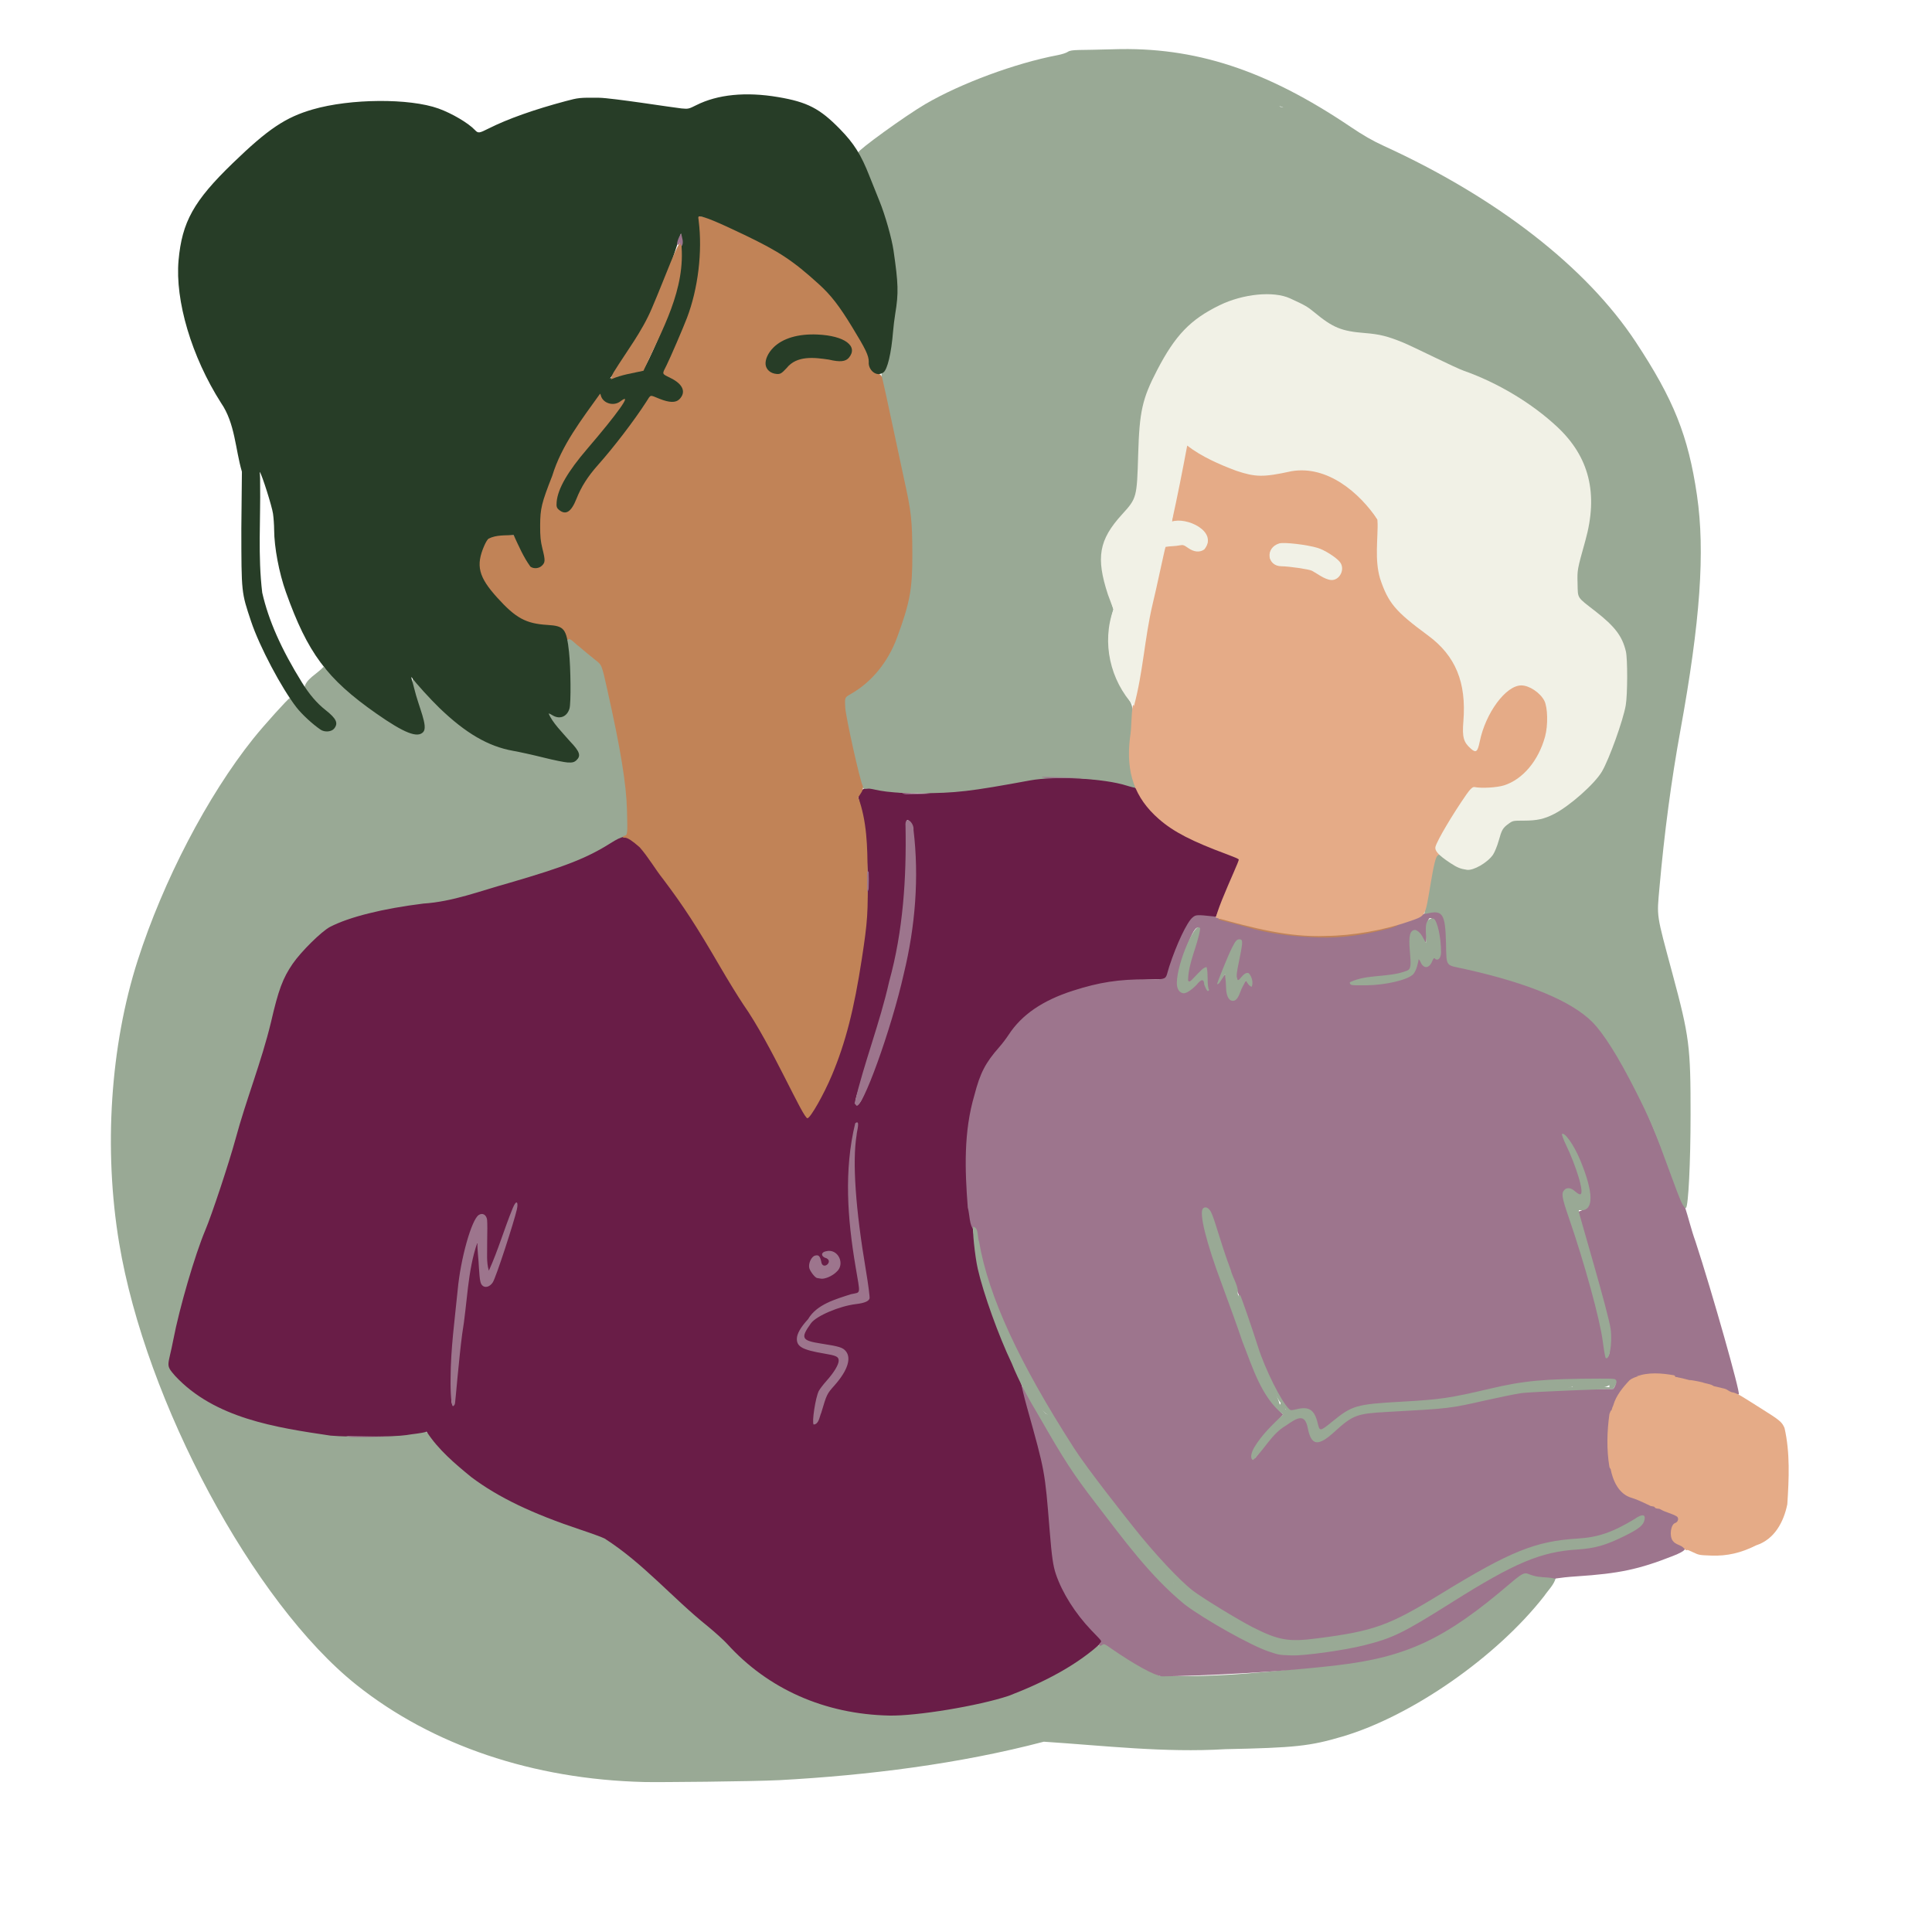 <?xml version='1.0' encoding='utf-8'?>
<!-- Generator: imaengine 6.0   -->
<svg xmlns:xlink="http://www.w3.org/1999/xlink" xmlns="http://www.w3.org/2000/svg" viewBox="0,0,1800,1778" style="enable-background:new 0 0 1800 1778;" version="1.1">
<defs/>
<g id="layer0">
<path d="M726.029,1658.57C808.756,1654.07 893.867,1643.41 972.5,1622.74C1028.91,1626.42 1084.74,1633.11 1141.51,1629.71C1206.76,1628.35 1220.4,1626.88 1250.62,1617.96C1315.27,1598.9 1394.54,1543.68 1438.79,1486.9C1442.5,1481.45 1447.73,1476.64 1449.47,1470.22C1441.59,1467.74 1433.25,1468.58 1425.32,1466C1418.96,1463.73 1418.75,1463.67 1405.92,1474.65C1345.83,1526.11 1310.69,1542.69 1245.41,1550.37C1190.61,1557.24 1135.1,1563.14 1080.5,1561.39C1064.82,1554.55 1050.64,1544.85 1036.52,1535.31C1027.89,1529.33 1028.95,1528.93 1011.89,1540.87C966.94,1572.31 939.173,1582.64 868.904,1594.05C795.048,1606.05 725.587,1582.99 678.31,1530.75C657.519,1511.06 634.469,1493.79 614.416,1473.02C601.482,1460.43 573.943,1438.29 563.987,1432.48C562.235,1431.46 552.363,1427.81 542.188,1424.42C496.132,1409.11 464.996,1394.17 439.889,1375.32C427.276,1365.85 409.794,1349.21 402.976,1340.19C397.238,1332.59 398.998,1332.73 377.906,1336.08C346.384,1341.09 297.605,1337.48 254.642,1326.97C207.742,1315.49 183.204,1303.07 163.955,1281C154.617,1270.3 157.822,1273.65 162.683,1248.27C168.308,1218.89 182.745,1169.45 192.329,1146.73C198.493,1132.12 214.311,1084.45 220.553,1061.66C230.647,1024.28 244.635,989.997 253.638,952.634C260.608,922.42 264.426,912.093 273.674,898.604C281.412,887.316 300.244,868.689 308.008,864.663C325.834,855.417 356.571,847.746 394.539,843.042C422.339,841.218 447.621,831.27 474.167,823.934C527.34,808.438 547.031,800.68 570.317,786.086C574.704,781.373 584.195,781.691 585.272,774.763C585.63,771.31 585.593,765.173 585.338,754.744C584.75,730.643 579.349,697.536 567.069,642.814C561.557,618.255 561.772,618.928 554.488,613.206C545.953,606.766 538.61,599.255 529.714,593.404C527.815,595.73 528.837,599.017 528.78,601.795C529.882,616.194 530.672,652.68 529.978,657.307C528.572,666.687 522.878,669.963 515.536,665.487C513.799,664.583 510.592,661.999 509.404,664.913C509.404,666.765 522.164,683.172 530.242,691.581C539.471,701.187 540.58,703.349 536.277,707.391C532.819,710.64 527.639,710.051 507.917,704.998C498.419,702.565 485.246,699.614 478.697,698.452C455.141,694.273 434.83,682.47 410.161,658.675C401.908,650.715 388.084,635.504 384.779,630.743C381.921,640.438 388.953,654.66 392.003,665.806C396.056,676.627 396.379,678.477 393.277,681.391C387.787,686.549 377.814,682.273 353.39,665.337C333.892,653.061 317.569,637.04 301.465,621.237C295.747,627.808 284.628,632.547 283.473,641.326C286.447,646.989 295.107,656.604 302.485,662.415C312.809,670.547 314.351,673.048 310.459,677.996C300.18,691.064 271.253,650.404 269.986,650.404C268.812,650.404 245.979,675.656 236.006,688.128C193.282,741.559 152.073,820.619 128.274,894.818C102.767,974.346 96.438,1070.75 110.994,1158.1C135.696,1306.33 236.124,1493.3 332.128,1569.81C402.77,1626.12 496.591,1657.79 600.209,1660.3C613.257,1660.62 700.044,1659.83 726.029,1658.57Z" fill="#99A995"/>
<path d="M828.487,1598.39C853.867,1598.93 911.681,1589.38 939.775,1580C971.192,1567.95 1003.19,1552.05 1027.46,1529.26C1009.96,1510.88 993.101,1490.81 984.91,1466.34C982.263,1458.57 981.108,1450.4 979.099,1425.45C975.36,1379.04 973.803,1368.28 967.536,1345.34C952.968,1292.03 950.224,1283.37 943.47,1269.24C926.009,1232.72 911.009,1185.86 908.498,1159.94C907.992,1154.72 906.693,1145.89 905.623,1140.39C901.569,1119.55 901.096,1113.83 901.118,1086C901.142,1055.42 902.171,1046.91 909.048,1020.39C914.34,999.993 919.06,990.881 931.835,976.426C934.524,973.384 938.53,968.125 940.671,964.825C973.188,918.574 1036.25,913.5 1086.21,912.12C1092.96,894.747 1098.45,876.58 1107.94,860.24C1112.28,853.672 1113.71,853.158 1123.21,854.322C1129.15,855.048 1132.23,854.847 1133.04,854.04C1140.47,836.053 1148.77,818.493 1155.22,800.35C1136.18,791.023 1115.3,784.777 1096.59,774.224C1081.44,765.325 1066.48,749.683 1060.43,736.407C1055.87,726.389 981.265,720.518 948.539,727.745C931.209,731.572 907.381,735.052 882.677,737.367C849.888,740.439 847.03,740.303 814.857,734.135C808.139,731.715 800.437,735.412 799.594,742.795C808.744,782.085 810.292,822.9 805.833,862.934C801.048,905.8 791.696,952.371 782.56,978.805C773.264,1005.7 757.016,1038.99 752.119,1040.87C731.174,1006.08 717.245,968.4 693.479,935.168C688.69,928.018 679.033,912.3 671.993,900.2C649.787,862.029 637.893,843.73 618.984,818.641C609.013,806.718 602.813,791.801 589.672,782.75C583.557,778.048 580.266,778.388 568.845,785.582C546.667,799.551 526.521,807.434 473.833,822.789C447.469,830.058 421.999,840.085 394.392,841.859C356.424,846.562 325.285,854.359 307.459,863.604C299.695,867.63 280.428,886.642 272.69,897.929C263.443,911.419 259.446,922.152 252.476,952.366C243.559,989.412 229.351,1024.43 219.403,1061.34C213.16,1084.13 197.394,1131.66 191.23,1146.27C181.646,1168.98 167.137,1218.67 161.512,1248.04C156.65,1273.42 153.719,1271.08 163.056,1281.79C199.811,1321.39 256.828,1330.02 307.947,1337.56C325.442,1339.12 366.687,1338.83 378.588,1337.06C384.905,1335.93 391.367,1335.68 397.5,1333.92C408.328,1350.66 423.861,1363.77 439.173,1376.27C464.28,1395.12 495.756,1410.24 541.812,1425.55C551.987,1428.94 561.634,1432.49 563.386,1433.51C599.422,1456.53 626.464,1488.84 659.621,1515.4C666.496,1521.06 674.473,1528.29 677.425,1531.55C715.612,1573.74 768.435,1597.12 828.487,1598.39ZM758.508,1326.29C758.495,1316.76 760.56,1306.01 763.932,1296.46C764.827,1294.73 767.995,1290.62 771.077,1287.17C777.789,1279.66 782.574,1271.51 782.587,1267.78C782.6,1263.91 779.172,1261.8 768.099,1259.94C747.674,1256.49 743.596,1254.68 743.596,1247.43C743.596,1242.83 746.795,1237.38 753.722,1229.91C761.078,1215.54 778.889,1211.57 793.165,1206.95C802.727,1204.9 802.739,1206.92 798.158,1179.18C791.168,1135.73 786.884,1089.31 797.896,1046.98C799.12,1043.53 797.328,1054.75 796.893,1057.4C792.844,1081.96 795.877,1126.41 805.521,1183.49C807.741,1196.63 809.309,1208.17 808.995,1209.42C808.356,1211.96 805.459,1212.88 797.339,1213.83C782.03,1215.64 759.519,1225.33 754.603,1232.18C744.625,1246.07 746.595,1250.17 764.909,1252.99C781.718,1255.58 784.255,1256.25 787.037,1259.56C792.519,1266.07 788.917,1276.09 776.614,1289.95C769.441,1298.03 769.188,1298.52 763.977,1316.04C761.651,1323.87 761.077,1325.15 758.508,1326.29ZM422.113,1309.17C420.405,1309.74 420.474,1300.77 420.671,1286.76C420.867,1272.75 426.962,1208.93 427.592,1202.05C430.276,1172.77 439.98,1137.39 446.668,1133.01C450.245,1130.67 452.047,1131.9 452.643,1136.8C454.288,1152.77 449.858,1170.06 455.323,1184.93C456.434,1185.12 457.945,1182.63 469.422,1151.2C473.176,1141.52 476.344,1131.11 480.8,1122.08C480.38,1129.93 476.917,1137.97 474.897,1145.83C459.298,1197.29 454.768,1201.37 450.227,1196.83C445.526,1184.35 448.073,1170.15 444.806,1157.52C437.097,1169.86 437.434,1185.37 434.93,1199.34C431.101,1232.66 425.694,1265.28 423.625,1298.88C423.164,1305.45 422.862,1308.92 422.113,1309.17ZM764.752,1189.82C760.162,1189.71 756.989,1186.95 755.457,1181.84C754,1176.98 755.868,1171.94 759.626,1170.99C766.046,1169 761.687,1180.9 768.391,1180.1C775.161,1180.56 774.308,1172.05 768.921,1170.66C765.141,1168.8 765.429,1167.8 769.762,1166.99C778.97,1163.98 786.322,1177.17 779.156,1183.62C775.987,1187.45 771.009,1189.96 764.752,1189.82ZM798.745,1029.23C798.373,1029.39 798.173,1028.98 797.457,1028.12C796.058,1026.43 797.124,1023.48 809.139,986.183C835.464,904.472 844.564,855.179 844.586,794.25C844.597,763.037 843.816,761.393 847.447,765.768C851.566,770.73 853.881,815.852 851.486,842.948C847.328,890.005 831.036,954.275 809.513,1008.54C803.18,1024.51 801.432,1028.11 798.745,1029.23Z" fill="#691D47"/>
<path d="M1245.55,1551.56C1310.87,1543.87 1346.59,1527.02 1406.79,1475.47C1422.21,1462.27 1420.58,1465.86 1428.3,1467.96C1434.53,1469.94 1441,1469.21 1447.28,1470.5C1449.48,1471.39 1449.79,1469.93 1469.04,1468.67C1508.52,1466.07 1526.84,1462.19 1558.5,1449.74C1571.71,1444.54 1572.55,1442.3 1565.31,1438.83C1557.03,1436.96 1554.71,1424.88 1561.12,1420.09C1563.72,1419.26 1565.17,1413.85 1563.28,1412.13C1556.54,1408.97 1549.61,1405.82 1542.6,1404C1541.77,1401.81 1539.12,1402.71 1537.5,1401.63C1528.94,1397.51 1524,1395.42 1520.17,1394.28C1506.69,1390.3 1499.89,1375.32 1498.88,1348.13C1498.41,1335.74 1498.9,1326.43 1500.44,1319.52C1501.13,1316.46 1502.02,1313.87 1503.12,1311.69C1506.09,1302.14 1511.93,1293.67 1519.15,1286.72C1531.81,1278.22 1548.1,1279.89 1562.09,1283.43C1577.72,1287.83 1594.17,1290.46 1609.52,1296.24C1610.29,1297.32 1619.36,1299.82 1620.02,1299.16C1621.58,1297.59 1595.3,1204.48 1579.64,1156.69C1575.74,1145.9 1573.08,1134.54 1569.61,1123.81C1568.57,1122.35 1540.12,1046.3 1525.25,1016.73C1508.71,983.849 1495.32,962.43 1484.45,951.463C1465.26,932.092 1424.55,915.008 1366.29,901.954C1346.64,897.55 1348.93,902.051 1348.39,878.704C1347.95,859.367 1346.93,855.068 1342.45,851.075C1339.2,848.177 1332.26,848.56 1324.58,852.281C1305.4,861.122 1285.15,867.005 1264.21,870.397C1234.61,874.598 1191.17,871.385 1163.17,862.923C1153.82,860.096 1137.26,856.534 1134.91,855.259C1133.74,854.621 1131.89,853.956 1131.06,853.866C1114.75,852.08 1114.15,852.224 1110.95,854.917C1105.89,859.17 1096.18,879.595 1089.43,900.315C1085.27,913.065 1089.13,912.404 1068.84,912.404C1042.06,912.404 1024.34,915.124 999.668,923.024C971.326,932.098 951.775,945.524 939.671,964.175C937.529,967.475 933.63,972.594 930.942,975.636C918.166,990.091 913.185,999.693 907.893,1020.1C897.676,1054.59 898.956,1089.94 901.661,1125.1C903.549,1131.64 903.032,1142.46 907.517,1145.77C907.366,1138.63 910.127,1153.41 911.386,1159.1C919.617,1207.52 949.02,1271.11 999.607,1349.82C1015.73,1376.43 1035.87,1398.65 1054.72,1423.04C1074.36,1447.87 1098.16,1473.37 1110.64,1482.96C1119.38,1489.67 1153.09,1510.3 1166.33,1517.02C1190.75,1529.43 1200.52,1531.12 1227.58,1527.62C1280.42,1520.8 1294.76,1515.62 1343.31,1485.84C1407.57,1446.43 1430.65,1437.06 1469.66,1434.69C1489.06,1433.5 1502.81,1428.8 1523.87,1416.1C1525.92,1414.88 1532.98,1409.79 1530.98,1415.65C1530.11,1420.68 1526.9,1423.13 1513.35,1429.85C1495.56,1438.68 1486.02,1441.42 1469.28,1442.49C1435.27,1444.67 1410.49,1455.09 1352.33,1491.72C1325.02,1508.93 1316.46,1514.08 1308.9,1517.86C1288.79,1527.93 1267.37,1533.82 1233.92,1538.48C1197.84,1543.5 1188.81,1542.26 1161.09,1528.39C1148.92,1522.3 1113.4,1500.67 1104.46,1493.91C1089.03,1482.23 1066.01,1457.4 1043.34,1427.98C998.837,1370.24 994.548,1363.86 963.978,1310.01C959.94,1303.61 957.087,1296.45 951.858,1290.97C951.702,1291.12 953.865,1300.57 956.851,1311.25C973.663,1371.37 973.453,1370.23 977.91,1425.55C979.919,1450.49 981.134,1458.96 983.781,1466.73C989.703,1484.11 1001.76,1503.21 1016.72,1518.88C1026.58,1529.2 1026.78,1528.7 1025.03,1530.63C1022.56,1533.1 1025.09,1534.39 1027.21,1532.34C1028.8,1531.34 1029.54,1531.92 1035.79,1536.26C1056.53,1550.63 1075.61,1561.09 1082.32,1561.83C1083.48,1561.95 1167.86,1560.7 1245.55,1551.56ZM1167.68,1358.9C1167.03,1358.9 1166.96,1358.07 1166.8,1356.39C1171.44,1340.47 1185.59,1330.29 1195.42,1317.88C1167.16,1290.19 1158.99,1244.1 1139.56,1196.29C1124.68,1156.6 1117.81,1130.61 1121.67,1126.75C1123.61,1124.81 1124.67,1125.48 1126.85,1129.21C1129.03,1132.93 1141.86,1173.77 1147.09,1187.59C1157.87,1216.03 1164.27,1234.19 1170.9,1255.12C1177.59,1276.24 1193.16,1307.21 1200.28,1313.66C1201.92,1315.13 1203.24,1315.3 1208.64,1314.04C1219.96,1311.4 1223.46,1313.79 1226.45,1326.03C1227.47,1330.24 1229.08,1333.19 1230.05,1333.38C1230.89,1333.54 1236.52,1329.91 1241.97,1325.46C1260.44,1310.38 1263.63,1309.5 1306.03,1307.13C1341.83,1305.14 1351.49,1303.72 1388.28,1295.03C1420.05,1287.52 1438.94,1285.79 1490.25,1285.64C1497.14,1285.63 1510.54,1282.87 1503.1,1294C1474.2,1294.2 1445.21,1294.25 1416.41,1296.91C1410.91,1297.77 1396.47,1300.72 1384.37,1303.44C1349.61,1311.25 1351.49,1311.03 1290.87,1314.39C1264.11,1315.87 1259.33,1317.73 1242.6,1333.03C1227.09,1347.2 1222.84,1346.83 1219.56,1330.17C1216.84,1316.33 1207.89,1319.86 1197.33,1327.28C1189.41,1332.85 1180.63,1341.56 1174.74,1350.68C1170.11,1357.85 1169.43,1358.9 1167.68,1358.9ZM1496.54,1264.28C1495.5,1259.36 1494.85,1253.34 1494.16,1247.93C1491.84,1228.98 1475.91,1171.58 1461.64,1130.8C1456.02,1114.74 1455.47,1112.38 1458.47,1109.37C1463.22,1104.96 1466.79,1112.55 1471.06,1113.74C1472.28,1114.16 1473.86,1113.58 1474.21,1112.67C1475.68,1108.85 1467.09,1080.48 1460.03,1066.05C1457.65,1061.2 1455.8,1057.71 1456.06,1057.46C1463.57,1062.39 1467.17,1073.32 1471.31,1081.73C1476.17,1095.91 1491.74,1124.09 1469.76,1129.03C1469.95,1131.15 1497.7,1224.46 1499.44,1238.57C1500.65,1248.42 1500.14,1262.09 1498.32,1263.26C1497.69,1263.67 1496.93,1264.1 1496.54,1264.28ZM1148.03,930.904C1144.64,930.904 1143.66,927.951 1143.49,919.988C1143.42,916.413 1143,911.905 1142.63,910.255L1141.41,907.5C1139.31,910.46 1136.11,913.102 1134.78,916.273C1140.71,903.056 1145.22,884.909 1155.65,876.485C1157.41,889.211 1147.76,902.43 1153.08,914.331C1156.48,912.467 1158.79,907.451 1162.97,907.835C1165.62,910.44 1165.63,914.926 1165.83,918.26C1163.92,917.118 1162.84,914.827 1160.85,913.543C1157.5,916.185 1155.9,920.236 1154.35,924.069C1151.96,930.418 1151.69,930.904 1148.03,930.904ZM1102.7,924.209C1088.75,926.914 1112.33,853.319 1117.09,865.726C1117.44,866.639 1115.64,873.131 1113.1,880.646C1108.24,895.054 1104.75,910.967 1105.77,913.629C1109.55,918.079 1113.57,910.333 1116.53,908.234C1118.66,905.938 1121.07,903.887 1123.32,901.827C1124.54,908.401 1123.2,915.095 1124.88,921.672C1125.01,922.218 1125.63,923.19 1125.56,922.145C1123.06,918.906 1123.06,914.407 1120.14,911.404C1119.75,911.404 1116.56,914.061 1113.56,917.092C1108.44,922.28 1106.75,923.421 1102.7,924.209ZM1271.97,917.16C1267.72,916.934 1261.7,918.307 1258.77,915.378C1274.96,909.079 1294.29,911.997 1311.4,905.447C1314.96,904.018 1315.95,899.369 1314.71,885.945C1313.35,871.278 1313.78,867.596 1318.63,867.596C1323.45,869.34 1324.87,875.128 1328.5,878.5C1330.35,869.49 1327.94,849.982 1335.07,856.842C1341.2,867.046 1342.28,881.047 1340.12,892.202C1338.6,896.134 1337.04,887.443 1332.97,895.732C1330.08,902.128 1327.19,902.14 1324.54,895.739C1318.57,886.956 1320.6,904.282 1315.83,906.832C1312.98,909.808 1302.8,913.335 1291.46,915.355C1285.2,916.472 1283.91,916.59 1271.97,917.16Z" fill="#9D758D"/>
<path d="M1203.28,1542.34C1215.02,1542.79 1252.19,1537.63 1270.65,1532.99C1297.87,1526.15 1306.91,1521.74 1352.96,1492.73C1411.12,1456.1 1435.35,1445.86 1469.36,1443.68C1486.09,1442.61 1496.09,1439.75 1513.88,1430.92C1527.43,1424.2 1531.28,1420.88 1532.16,1415.85C1533.7,1408.58 1526.03,1412.95 1523.25,1415.08C1502.19,1427.77 1488.99,1432.31 1469.59,1433.5C1430.58,1435.87 1406.95,1445.41 1342.69,1484.83C1294.13,1514.61 1280.27,1519.62 1227.42,1526.44C1200.37,1529.94 1191.29,1528.36 1166.87,1515.96C1153.63,1509.23 1120.1,1488.73 1111.36,1482.01C1098.89,1472.42 1075.29,1447.13 1055.65,1422.3C1048.68,1413.48 1013.75,1369.62 1000.61,1349.18C949.346,1269.41 920.989,1207.83 912.229,1157.16C910.487,1152.73 912.003,1144.16 906.882,1142.94C905.626,1144.2 908.273,1170.39 910.952,1182.13C916.247,1205.33 930.342,1244.56 942.581,1270.14C949.45,1287.19 958.238,1303.2 967.748,1318.99C992.075,1361.41 999.486,1372.78 1021.41,1401.36C1046.67,1434.12 1071.35,1468.33 1103.74,1494.86C1122.49,1509.05 1165.49,1533.15 1181.78,1538.61C1191.77,1541.95 1191.39,1541.89 1203.28,1542.34ZM1202.4,1539.73C1184.1,1539.39 1166.35,1531.47 1124.32,1505.03C1100.65,1490.15 1092.6,1483.59 1092.6,1478.41C1092.6,1472.11 1096.93,1473.62 1107.13,1481.93C1119.62,1492.1 1146.97,1508.96 1167.77,1519.3C1188.6,1529.66 1193.51,1531.07 1208,1530.98C1218.94,1530.91 1224.46,1530.26 1254.5,1525.46C1279.3,1521.5 1303.81,1512.56 1322.32,1500.72C1325.35,1498.78 1343.71,1487.77 1355.81,1480.47C1393.44,1457.77 1415.53,1446.88 1430.63,1443.6C1432.83,1443.13 1437.1,1442.04 1440.08,1441.2C1449.34,1438.58 1461.8,1437.63 1471.17,1438.84C1472.67,1438.95 1474.61,1439.37 1475.6,1437.89C1475.1,1438.12 1476.12,1438.02 1476.35,1438.22C1475.73,1439.35 1467.15,1440.17 1463.25,1440.77C1431.05,1444.86 1402.89,1457.5 1348.18,1492.5C1299.71,1523.51 1286.81,1528.64 1237.91,1536.32C1219.05,1539.28 1212.39,1539.92 1202.4,1539.73ZM975.004,1317.4C971.792,1316.61 956.208,1289.28 957.32,1286.39C957.933,1285.24 957.043,1284.23 955.856,1284.89C955.366,1285.92 955.441,1283.51 955.907,1283.66C957.364,1284.58 958.874,1285.5 957.836,1286.69C960.232,1288.72 961.761,1291.56 963.26,1294.28C967.166,1302.23 972.039,1309.78 976.266,1317.36C976.323,1318.18 976.392,1317.74 975.004,1317.4Z" fill="#99A995"/>
<path d="M1201.92,1541.36C1205.77,1541.85 1218.84,1540.45 1238.09,1537.47C1286.69,1529.94 1300.35,1524.52 1348.82,1493.51C1403.53,1458.5 1431.2,1446.04 1463.4,1441.95C1467.31,1440.51 1478.1,1442.11 1476.78,1437.11C1474.71,1436.65 1473.68,1438.63 1471.33,1437.65C1461.95,1436.45 1449.01,1437.43 1439.76,1440.05C1436.78,1440.89 1432.57,1441.96 1430.37,1442.44C1415.27,1445.71 1392.83,1456.75 1355.19,1479.45C1343.09,1486.75 1324.7,1497.78 1321.68,1499.71C1303.17,1511.55 1279.11,1520.33 1254.31,1524.29C1224.27,1529.08 1218.93,1529.72 1208,1529.79C1193.5,1529.88 1189.13,1528.59 1168.3,1518.23C1147.5,1507.89 1120.38,1491.18 1107.88,1481C1103.82,1477.76 1093.26,1468.6 1091.4,1478.41C1091.4,1484.61 1107.76,1497.15 1147.66,1520.82C1163.59,1530.27 1187.79,1540.32 1195.61,1540.76C1197.18,1540.84 1200,1541.11 1201.92,1541.36Z" fill="#99A995"/>
<path d="M1594.64,1449.34C1609.11,1449.86 1622.15,1446.86 1636.16,1439.79C1653.36,1434.2 1661.87,1417.87 1665.2,1401.5C1666.73,1377.89 1667.88,1353.68 1662.61,1330.47C1660.18,1324.85 1658.37,1323.29 1640.32,1311.99C1623.27,1301.33 1620.14,1298.91 1614.92,1297.38C1611.49,1297.19 1609.62,1294.42 1606.38,1293.75C1603.79,1293.05 1581.12,1287.89 1574.47,1286.01C1549.74,1279.03 1526.9,1279.06 1518.24,1285.93C1511.86,1292.67 1505.58,1300.36 1503.05,1309.34C1500.93,1313.71 1499.48,1322.38 1498.89,1332.5C1498.32,1342.42 1498.57,1353.73 1499.81,1363.74C1501.95,1380.95 1509.18,1392.28 1519.83,1395.43C1523.66,1396.56 1528.42,1398.58 1536.98,1402.7C1538.29,1403.61 1540.44,1403.28 1541.4,1404C1542.55,1406.26 1545.41,1405.05 1547.14,1406.32C1552.04,1409.18 1557.65,1410.02 1562.48,1413.01C1564.37,1414.74 1563.36,1418.13 1560.76,1418.95C1556.57,1420.28 1555.06,1431.23 1558.55,1435.66C1561.18,1439.32 1566.18,1439.27 1568.99,1442.61C1569.65,1443.58 1570.68,1444.7 1571.98,1444.2C1572.31,1443.86 1574.24,1444.79 1577.08,1446.12C1583.17,1448.95 1582.94,1448.92 1594.64,1449.34Z" fill="#E5AB87"/>
<path d="M1501.24,1368.88C1501.45,1368.41 1501.2,1364.34 1500.63,1360.23C1499.13,1349.48 1499.35,1332.73 1501.12,1322.6C1502.61,1318.71 1502.53,1308.34 1499.45,1317.54C1497.19,1333.77 1496.73,1350.79 1499.46,1366.74C1499.76,1368.2 1501.13,1369.12 1501.24,1368.88Z" fill="#E5AB87"/>
<path d="M1167.49,1360.29C1177.81,1350.82 1184.74,1335.93 1198.03,1328.24C1208.59,1320.83 1215.67,1316.57 1218.39,1330.4C1221.67,1347.06 1227.9,1348.08 1243.4,1333.91C1260.14,1318.61 1264.18,1317.07 1290.93,1315.58C1351.56,1312.22 1349.87,1312.42 1384.63,1304.6C1396.73,1301.88 1411.09,1298.95 1416.59,1298.09C1426.25,1296.56 1503.1,1294 1503.1,1294C1504.38,1291.5 1507.86,1287.5 1504.85,1285.1C1503.1,1284.42 1498.72,1284.42 1490.25,1284.45C1438.94,1284.59 1419.78,1286.36 1388,1293.87C1351.22,1302.56 1341.76,1303.95 1305.97,1305.94C1263.56,1308.3 1259.68,1309.45 1241.22,1324.53C1229.46,1334.14 1229.52,1333.59 1227.61,1325.75C1224.62,1313.51 1219.69,1310.24 1208.36,1312.88C1202.97,1314.13 1202.72,1314.25 1201.08,1312.77C1193.95,1306.32 1178.72,1275.86 1172.04,1254.76C1166.62,1237.62 1156.67,1208.82 1155.44,1206.7C1151.25,1205.26 1155.57,1213.33 1156.04,1215.7C1158.68,1222.93 1165.74,1244.16 1171.33,1261.68C1174.47,1271.52 1191.4,1306.6 1192.9,1306.6C1193.46,1306.78 1192.96,1308.66 1192.12,1308.87C1191.3,1309.39 1190.36,1306.9 1188.84,1306.68C1182.39,1303.74 1170.27,1278.8 1159.25,1246.2C1154.62,1232.51 1148.32,1214.76 1145.25,1206.79C1136.45,1183.13 1125.93,1159.16 1123.35,1134.19C1130.55,1129.93 1130.58,1145.71 1132.92,1150.65C1135.46,1160.54 1151.05,1204.01 1152.7,1205.85C1155.29,1200.39 1148.23,1190.33 1146.62,1183.08C1136.35,1155.84 1131.67,1135.08 1127.88,1128.6C1125.7,1124.88 1122.76,1123.96 1120.82,1125.91C1116.96,1129.76 1123.57,1157.02 1138.45,1196.71C1144.63,1213.21 1153.19,1237.07 1157.47,1249.77C1166.94,1273.6 1174.97,1301.54 1195.42,1317.88C1185.56,1327.33 1175.46,1336.88 1168.44,1348.74C1165.17,1354.51 1164.81,1359.4 1167.49,1360.29ZM1227.62,1339.6C1218.51,1335.87 1223.52,1322.23 1214.15,1318.57C1208.17,1315.1 1224.53,1315.85 1223.61,1322.09C1226.12,1326.62 1224.49,1333.45 1229.93,1335.98C1232.64,1337.11 1232.5,1336.4 1231.05,1338.2C1230.11,1339.38 1229.1,1339.79 1227.62,1339.6ZM1197.83,1323.81C1196.88,1323.74 1195.56,1323.44 1194.88,1323.63C1198.33,1320.84 1196.84,1307.96 1198.5,1314.83C1200.57,1317.48 1204.67,1315.43 1206.43,1318.2C1207.58,1320.14 1204.15,1320.77 1202.98,1321.64C1200.37,1322.92 1198.24,1323.86 1197.83,1323.81ZM1400.28,1297.81C1398.83,1297.65 1397.29,1297.66 1395.92,1297.42C1398.7,1295.05 1402.86,1296.65 1406.18,1295.21C1407.02,1294.67 1405.56,1296.12 1404.92,1296.01C1403.37,1296.82 1401.65,1296.3 1400.05,1296.64C1399.45,1297.14 1400.33,1298.73 1400.28,1297.81ZM1428.14,1293.12C1426.51,1293.54 1426.21,1290.98 1428.12,1291.21C1434.13,1289.6 1440.41,1290.34 1446.46,1288.57C1453.79,1286.77 1461.07,1288.56 1468.45,1288.94C1478.34,1289.23 1487.75,1286.75 1497.58,1286.98C1499.66,1287.33 1499.46,1287.65 1499.24,1289.61L1499.5,1292.5C1488.76,1291.99 1478.03,1290.91 1467.46,1290.84C1465.98,1290.91 1464.81,1292.02 1465.01,1292.33C1456.61,1292.84 1447.46,1293.09 1438.84,1291.49C1437.23,1290.36 1435.6,1291.91 1434.11,1291.87C1432.52,1291.32 1432.71,1293.93 1431.36,1292.99C1430.4,1292.81 1428.77,1292.89 1428.14,1293.12Z" fill="#99A995"/>
<path d="M1231.76,1338.9C1233.55,1337.19 1233.33,1336.11 1230.46,1334.9C1228.19,1333.95 1227.66,1333.18 1227.04,1330.23C1226.18,1323.61 1223.44,1314.79 1215.01,1315.4C1211.26,1314.62 1209.5,1318.75 1213.76,1319.7C1221.91,1323.12 1218.05,1334.09 1224.53,1339.13C1226.54,1340.82 1229.67,1340.89 1231.76,1338.9Z" fill="#99A995"/>
<path d="M366.5,1338.56C351.783,1338.37 336.992,1338.16 322.328,1337.83C322.26,1337.9 325.086,1338.98 329.028,1339.03C332.97,1339.08 366.5,1338.56 366.5,1338.56Z" fill="#9D758D"/>
<path d="M758.054,1327.23C763.004,1326.93 763.442,1320.02 765.149,1316.29C770.325,1298.88 770.339,1298.82 777.506,1290.74C789.809,1276.88 793.432,1265.31 787.95,1258.79C785.167,1255.48 781.899,1254.4 765.091,1251.82C746.776,1248.99 745.594,1246.77 755.572,1232.88C760.488,1226.03 782.17,1216.82 797.478,1215.02C805.599,1214.06 809.513,1212.25 810.151,1209.71C810.466,1208.46 808.917,1196.44 806.697,1183.29C797.053,1126.21 794.021,1082.15 798.07,1057.6C798.072,1054.58 802.012,1042.37 796.791,1046.54C786.163,1090.2 789.602,1135.34 796.981,1179.37C801.562,1207.11 802.477,1203.73 792.915,1205.79C778.416,1210.49 760.886,1215.27 752.847,1229.09C745.92,1236.57 742.404,1242.83 742.404,1247.43C742.404,1254.68 747.476,1257.67 767.901,1261.11C778.974,1262.98 781.408,1263.91 781.394,1267.77C781.381,1271.51 776.9,1278.86 770.187,1286.37C767.106,1289.82 763.767,1294.18 762.872,1295.92C759.777,1301.9 756.217,1325.39 758.054,1327.23Z" fill="#9D758D"/>
<path d="M1196.77,1324.95C1201.02,1324.27 1206.09,1322.42 1207.84,1318.1C1206.69,1314.13 1201.71,1316.55 1199.42,1314.07C1197.08,1311.65 1194.82,1315.1 1196.01,1317.38C1196.49,1319.76 1194.35,1321.38 1193.76,1323.47C1193.73,1323.84 1194.61,1324.6 1195.22,1324.6C1196.01,1324.6 1196.48,1324.66 1196.77,1324.95Z" fill="#99A995"/>
<path d="M977.352,1317.72C977.816,1316.5 972.157,1308.53 964.314,1293.72C962.765,1291 961.213,1288.09 958.835,1286.04C957.698,1286.94 959.332,1286.31 959.213,1285.39C958.631,1284 957.387,1282.79 955.884,1282.46C954.501,1282.91 953.911,1284.87 954.958,1285.95C955.43,1286.48 956.971,1285.63 956.225,1285.92C955.411,1288.33 960.035,1297.85 965.02,1305.67C970.005,1313.49 976.474,1320.03 977.352,1317.72Z" fill="#99A995"/>
<path d="M422,1310.1C422.594,1310.1 423.587,1309.11 423.918,1307.6C424.248,1306.09 427.746,1264.26 430.632,1242.72C435.431,1214.45 435.429,1184.27 444.806,1157.52C444.648,1165.32 445.916,1173.07 446.186,1180.86C446.987,1193.38 447.539,1195.83 449.384,1197.67C451.93,1200.22 456.337,1199.03 459.094,1194.82C462.179,1190.11 478.752,1138.96 481.527,1126.95C483.131,1120.01 481.251,1117.12 477.832,1125.33C469.81,1144.8 464.157,1164.72 455.453,1183.9C452.995,1175.96 454.046,1166.61 453.879,1158.01C454.105,1148.39 454.079,1138.73 453.827,1136.65C453.231,1131.76 449.592,1129.67 446.014,1132.01C439.327,1136.39 429.09,1172.66 426.403,1201.95C423.703,1229.42 419.919,1256.3 419.802,1284.05C419.553,1298.53 420.641,1310.1 422,1310.1Z" fill="#9D758D"/>
<path d="M1192.65,1309.7C1189.02,1295.44 1177.31,1277.84 1172.47,1261.32C1163.74,1233.97 1136.27,1158.91 1134.07,1150.35C1131.99,1144.99 1130.27,1126.44 1122.16,1134.06C1125.62,1167.98 1140.28,1192.45 1157.99,1246.19C1171.44,1285.98 1185.08,1310.51 1192.65,1309.7Z" fill="#99A995"/>
<path d="M1399.67,1299.26C1402.08,1300.43 1400.55,1296.94 1401.57,1297.66C1403.45,1298.06 1409.72,1295.8 1406.2,1294.01C1403.89,1294.2 1401.66,1295.16 1399.28,1294.92C1398.04,1294.82 1396.01,1295.55 1395.4,1296.29C1394.55,1297.31 1395.16,1298.61 1396.6,1298.67C1397.63,1298.72 1398.91,1298.96 1399.67,1299.26Z" fill="#99A995"/>
<path d="M1430.22,1294.16C1431.46,1294.18 1433.03,1294.09 1433.6,1292.76C1432.94,1293 1435.66,1293.24 1436.33,1292.5C1437.11,1292.02 1437.52,1291.96 1438.09,1292.42C1447.25,1294.06 1457.21,1294.97 1466.02,1291.71C1465.83,1291.4 1466.04,1292.11 1467.52,1292.03C1478.08,1290.81 1493.03,1296.06 1500.41,1289.74C1500.86,1285.82 1498.63,1284.97 1484.66,1286.63C1475.71,1287.93 1466.79,1288.1 1457.86,1286.78C1450.13,1285.57 1442.95,1288.8 1435.29,1288.94C1430.81,1289.15 1427.15,1290.24 1425.98,1291.17C1424.8,1292.1 1426.12,1294.07 1430.22,1294.16Z" fill="#99A995"/>
<path d="M1596.5,1292.51C1597.41,1289.86 1589.04,1289.2 1586.05,1287.91C1580.47,1286.58 1574.26,1285.56 1573.97,1285.86C1573.74,1286.08 1577.71,1288.2 1582.2,1289.4C1586.7,1290.6 1596.17,1292.53 1596.5,1292.51Z" fill="#E5AB87"/>
<path d="M1530.6,1282.01C1540.57,1281.13 1550.69,1282.34 1560.44,1283.13C1560.99,1283.08 1560.8,1281.72 1559.69,1281.36C1548.14,1279.32 1535.52,1278.26 1524.5,1282.5L1530.6,1282.01Z" fill="#E5AB87"/>
<path d="M1495.9,1265.08C1499.21,1268.38 1502.38,1252.68 1500.62,1238.43C1498.89,1224.31 1471.13,1131.04 1470.95,1128.93C1470.76,1126.82 1471.25,1127.6 1473.39,1127.6C1484.78,1127.6 1484.82,1111.41 1472.42,1081.27C1466.29,1066.38 1457.46,1054.35 1455.21,1056.62C1454.96,1056.87 1456.58,1061.73 1458.95,1066.58C1467.7,1084.43 1477.81,1114.8 1471.45,1112.61C1470.23,1112.19 1468.81,1111.23 1466.89,1109.54C1463.51,1106.56 1459.91,1106.25 1457.63,1108.53C1454.58,1111.58 1454.86,1114.88 1461.5,1134.11C1476.36,1177.18 1490.69,1229.43 1493.32,1250.14C1494.3,1257.82 1495.55,1264.73 1495.9,1265.08Z" fill="#99A995"/>
<path d="M764.768,1191.31C768.283,1191.97 775.61,1188.85 779.28,1185.07C787.897,1177.81 780.736,1162.76 769.542,1165.82C765.209,1166.63 764.616,1169.88 768.395,1171.73C778.236,1174.3 766.182,1184.89 765.072,1175.19C763.813,1169.97 762.574,1169.02 759.336,1169.84C756.079,1170.65 753.018,1177.03 753.946,1181.26C754.643,1184.43 759.401,1190.51 761.269,1190.73C761.908,1190.8 763.46,1191.06 764.768,1191.31Z" fill="#9D758D"/>
<path d="M1570.8,1125.45C1572.99,1123.6 1575.05,1083.77 1575.07,1038.5C1575.1,974.722 1573.97,965.883 1558.21,907.231C1542.91,850.307 1543.6,855.002 1546.1,826.885C1550.6,776.088 1557.18,726.597 1565.49,681.069C1584.14,578.788 1588.72,513.922 1581.03,461.414C1572.91,406.035 1559.39,372.225 1523.85,318.401C1477.96,248.923 1394.81,184.234 1289.25,135.932C1279.04,131.26 1270.03,126.101 1258.6,118.382C1179.76,65.158 1113.24,43.402 1037.1,45.902C1005.55,46.938 998.445,45.84 994.853,48.3C993.373,49.313 989.239,50.645 985.389,51.373C946.141,58.801 895.078,77.694 862.077,96.995C843.489,107.867 799.404,139.787 799.404,142.246C811.939,172.233 825.801,201.277 831.3,233.586C835.809,264.562 836.05,272.983 832.934,291.903C832.164,296.578 831.24,304.053 830.889,308.453C829.277,328.643 826.05,343.624 822.586,345.787C818.949,348.059 823.438,362.387 830.463,396.743C832.698,407.675 837.015,427.879 840.053,441.629C847.953,477.375 848.697,483.689 848.808,516.002C848.922,548.66 846.722,560.763 834.768,593.294C826.281,616.389 811.644,634.36 792.279,645.439C787.846,647.975 786.37,649.658 786.235,651.786C787.552,679.596 795.908,705.513 802.543,731.957C803.921,735.241 805.665,735.188 808.106,734.861C814.034,734.066 817.954,739.125 857.001,739.043C890.455,738.972 903.727,737.433 959.608,727.124C983.124,722.785 1028.77,725.244 1049.82,731.985C1053.94,733.306 1058.01,734.159 1058.12,734.05C1058.23,733.94 1057.78,731.219 1056.93,728.765C1052.37,715.65 1051.7,705.614 1054.08,686.536C1056.67,665.817 1056.16,658.372 1051.98,652.074C1034.38,627.946 1028.97,595.807 1037.37,567.763L1033.32,553.632C1021.99,519.126 1024.63,503.785 1046.33,479.991C1059.99,465.008 1060.42,463.612 1061.61,423.518C1062.57,390.697 1063.55,383.682 1069.55,366.699C1076.25,347.749 1093.9,317.592 1103.97,307.916C1132.11,280.883 1176.53,267.692 1201.43,279.076C1215.2,285.371 1217.45,286.655 1223.62,291.77C1241.03,306.211 1249.65,309.76 1271.45,311.479C1285.22,312.564 1292.48,314.367 1306.77,320.246C1316.52,324.254 1338.33,335 1344.21,338.691C1346.39,340.064 1355.05,343.622 1363.3,346.529C1395.08,357.725 1426.49,376.584 1450.01,398.587C1479.94,426.584 1488.09,459.644 1475.9,503.34C1468.25,530.762 1468.26,530.807 1468.59,543.661C1468.96,558.069 1468.03,556.709 1485.77,570.533C1503.85,584.628 1510.33,593.106 1513.64,607.199C1515.3,614.292 1515.21,646.882 1513.5,656.9C1511.1,670.901 1498.16,706.897 1491.41,718.324C1484.67,729.728 1461.99,749.824 1447.46,757.277C1438.25,762.001 1432.02,763.378 1419.9,763.392C1409.73,763.403 1408.78,763.639 1404.84,766.497C1399.39,770.445 1398.02,772.734 1395.11,783.122C1392.69,796.583 1381.16,807.581 1367.63,809.398C1362.01,809.383 1351.01,803.777 1343.7,797.261C1338.72,792.824 1336.06,797.397 1330.95,827.4C1329.97,835.38 1327.46,843.621 1327.15,851.346C1327.52,851.492 1328.71,851.364 1330.24,851.003C1344.26,847.693 1346.58,852.01 1347.2,878.732C1347.74,902.078 1346.38,898.714 1366.03,903.118C1424.29,916.171 1464.41,932.932 1483.6,952.302C1493.98,962.779 1507.62,984.437 1523.27,1015.27C1537.26,1042.82 1541.48,1052.84 1557.09,1095.7C1561.24,1107.09 1564.16,1114.74 1566.17,1119.39C1568.18,1124.04 1570.23,1125.94 1570.8,1125.45ZM1195.31,100.179C1193.84,100.03 1192.37,99.316 1191.1,98.533C1190.32,98.993 1193.12,98.782 1193.73,99.544C1194.92,100.083 1195.68,99.81 1195.31,100.179Z" fill="#99A995"/>
<path d="M752.354,1041.85C755.226,1041.31 767.439,1019.94 775.127,1001.62C787.77,971.502 795.738,940.473 802.988,893.09C808.349,858.054 808.862,850.244 808.276,812.491C808.249,789.038 807.631,764.751 799.574,742.867C801.513,739.639 804.997,736.163 803.74,732.072C801.091,726.99 787.897,667.683 787.474,658.971C787.025,649.698 786.873,649.906 792.872,646.474C812.237,635.395 827.401,616.8 835.887,593.706C847.841,561.175 850.114,548.655 850.001,515.998C849.891,484.295 849.043,476.729 842.085,445.371C839.522,433.821 823.752,358.995 822.177,353.176C821.405,345.218 808.348,347.623 810.596,337.173C810.595,331.238 807.635,324.872 795.01,304.189C782.772,284.141 775.018,274.155 763.756,263.915C739.692,242.034 726.436,233.262 693.796,217.632C679.407,212.219 664.533,200.996 649.589,201.618C649.402,202.274 649.483,203.699 649.753,205.825C653.392,234.542 649.283,268.624 638.908,295.787C635.207,305.477 623.354,332.998 619.98,339.733C615.551,348.575 615.68,348.981 624.748,353.541C636.041,359.219 638.501,364.747 632.083,371.164C628.765,374.483 624.205,374.18 614.881,370.446C605.415,366.656 605.668,366.656 601.083,373.772C589.839,391.223 571.115,415.706 556.09,432.604C546.741,443.118 540.381,453.137 535.968,464.29C534.13,469.81 529.03,480.999 521.893,474.372C513.953,468.126 524.566,446.277 548.133,418.825C566.475,397.459 582.596,375.717 582.596,372.57C582.236,368.754 578.697,371.81 577.227,373.026C570.864,377.88 562.778,375.484 560.939,368.155C560.671,367.023 560.079,365.676 558.723,365.643C541.438,389.945 522.347,414.21 513.389,442.924C503.449,468.247 502.13,473.706 502.054,489.497C501.926,516.077 509.009,521.239 504.124,526.124C501.328,528.919 497.888,529.238 494.868,526.955C488.449,517.909 484.246,507.971 478.5,498.5C470.47,497.9 461.925,497.739 454.402,500.956C453.448,501.654 451.413,504.896 450.118,507.864C442.007,526.445 444.914,538.349 462.46,557.711C479.752,576.792 489.871,582.229 510.192,583.451C522.489,584.191 523.998,584.994 526.801,593.193C527.24,594.338 527.876,597.392 529.548,595.766C531.276,594.131 536.177,600.11 538.94,601.89C543.714,605.98 550.39,611.503 553.751,614.144C561.035,619.866 560.394,618.516 565.905,643.075C578.186,697.797 583.558,730.672 584.146,754.773C584.673,776.36 584.873,778.085 581.636,778.709C579.301,779.383 580.215,780.847 582.28,780.459C584.909,780.587 589.265,783.499 595.966,789.419C604.216,798.752 610.239,809.57 618.032,819.359C636.94,844.448 648.756,862.629 670.962,900.8C678.002,912.9 687.699,928.682 692.488,935.832C718.657,973.036 748.334,1042.61 752.354,1041.85ZM723.839,347.208C715.341,348.181 711.791,336.74 716.358,330.812C724.173,318.088 739.771,311.929 761.474,312.865C787.075,313.969 798.986,321.806 789.955,332.539C786.921,336.145 782.816,336.357 772.64,333.9C759.052,331.752 742.224,330.031 732.142,341.808C728.131,345.983 726.695,346.969 723.839,347.208Z" fill="#C18357"/>
<path d="M797.825,1030.01C802.852,1034.98 830.424,959.334 842.131,906.91C852.772,862.939 856.429,817.464 851.092,773.126C851.938,766.583 842.756,758.382 843.664,769.714C844.588,818.155 841.446,867.409 828.391,914.581C819.749,953.196 805.203,989.629 796.159,1028.03C796.632,1028.67 797.416,1029.61 797.825,1030.01Z" fill="#9D758D"/>
<path d="M1147.85,932.416C1150.95,932.883 1153.04,930.927 1155.49,924.429C1156.78,920.536 1158.95,917.105 1160.85,913.543C1162.08,915.866 1163.6,918.481 1166.18,919.399C1167.83,915.464 1166.34,909.919 1163.49,906.762C1158.13,904.419 1153.61,917.531 1152.63,911.58C1151.81,909.431 1152.15,906.177 1154.22,896.287C1157.84,879.01 1157.8,876.409 1156.28,875.47C1151.46,873.599 1149.72,880.071 1147.77,883.108C1143.94,890.683 1133.48,916.654 1133.94,917.116C1134.02,917.192 1135.35,916.685 1136.01,915.877C1136.68,915.068 1141.41,907.5 1141.41,907.5L1141.49,910.5C1141.86,912.15 1142.22,916.451 1142.29,920.044C1142.42,927.388 1144.63,931.933 1147.85,932.416Z" fill="#99A995"/>
<path d="M1102.22,925.395C1104.67,925.892 1109.56,922.953 1114.89,917.495C1117.51,914.13 1121.58,910.147 1121.93,917.176C1122.84,919.92 1124.33,922.788 1124.93,923.16C1126.45,923.643 1126.79,922.159 1125.96,921.156C1124.35,914.47 1125.88,907.654 1124.16,900.984C1120.54,901.64 1118.31,905.077 1115.67,907.409C1108.6,914.795 1107.94,915.939 1106.89,913.201C1107.25,896.371 1115.68,881.559 1118.2,865.299C1114.55,855.785 1096.5,897.208 1096.43,915.813C1096.4,921.228 1098.56,924.648 1102.22,925.395Z" fill="#99A995"/>
<path d="M1272.5,918.009C1290.98,917.863 1311.59,912.99 1316.7,907.658C1319.92,904.005 1321.42,896.058 1321.73,893.639C1322.35,894.182 1322.94,894.995 1323.44,896.195C1326.09,902.597 1331.17,902.618 1334.05,896.223C1334.65,894.946 1335.85,891.05 1337.45,893.675C1341.37,895.526 1342.7,889.878 1342.59,887.058C1342.56,873.139 1339.17,858.097 1335.73,855.844C1324.66,854.57 1329.73,871.583 1328.5,878.5C1325.82,874.172 1323.9,868.122 1318.63,866.404C1313.78,866.404 1312.16,871.388 1313.52,886.055C1314.77,899.479 1314.51,902.911 1310.96,904.341C1293.64,911.199 1273.83,907.253 1257.59,915.209C1257.39,916.248 1258,917.501 1259.9,917.778C1261.79,918.054 1265.57,918.064 1272.5,918.009Z" fill="#99A995"/>
<path d="M1228.48,873.419C1250.14,874.054 1270.93,871.323 1296.13,864.523C1312.33,859.169 1293.49,861.798 1287.21,864.262C1248.26,874.015 1199.94,873.129 1164.58,862.009C1155.27,860.327 1140.24,854.076 1134.77,856.395C1136.53,857.53 1153.48,861.238 1162.83,864.064C1180.58,869.43 1203.39,872.683 1228.48,873.419Z" fill="#C18357"/>
<path d="M1235.5,871.994C1259.83,871.829 1289.22,866.7 1312.7,858.522C1328.54,853.002 1327.6,854.769 1332.5,825.599C1335.88,805.477 1337.65,797.712 1339.72,796.915C1341.58,796.171 1340.6,794.307 1339.49,793.417C1336.43,790.137 1339.9,783.193 1354.83,759.683C1368.12,738.768 1371.27,734.043 1373.43,734.466C1380.24,735.795 1395.09,734.938 1401.68,732.836C1419.15,727.265 1434.48,709.125 1440.65,686.63C1443.52,676.16 1443.08,658.374 1439.82,652.221C1435.85,644.696 1424.76,637.404 1417.35,637.404C1402.94,637.404 1382.84,664.139 1377.44,690.795C1375.47,700.534 1375.82,700.745 1371.21,696.697C1364.32,690.644 1363.39,687.001 1364.58,672.204C1367.51,635.895 1356.84,610.032 1331.17,591.128C1300.65,568.643 1294.53,561.438 1286.96,538.811C1281.77,520.786 1285.27,502.653 1283.5,484.237C1267.41,456.851 1236.22,432.981 1202.87,437.889C1176.89,443.576 1170.23,443.531 1152.09,437.457C1139.35,433.19 1118.03,422.781 1111.67,417.711C1109.66,416.39 1107.7,414.071 1105.08,414.548C1100.94,438.325 1094.6,462.648 1091.79,486C1104.75,484.787 1125.1,490.151 1124.83,505.931C1122.65,513.529 1115.37,515.029 1107.7,509.622C1101.31,504.193 1092.35,508.464 1085.11,508.71C1080.32,526.864 1077.2,545.039 1072.54,563.355C1065.12,594.454 1064.01,626.024 1055.52,657.031C1053.65,666.902 1054.54,677.176 1052.79,687.219C1048.78,719.827 1057.15,743.409 1079.66,763.065C1093.39,775.064 1110.22,783.772 1143.68,796.166C1149.37,798.272 1153.87,800.156 1154.1,800.775C1154.56,801.957 1145.62,820.653 1138.46,838.531C1135.05,847.047 1132.57,854.74 1132.82,854.974C1166.27,864.235 1200.23,873.499 1235.5,871.994ZM1240.56,539.223C1233.87,539.524 1229.51,533.588 1223.7,531.19C1220.2,529.382 1201.8,526.404 1194.04,526.404C1180.38,526.404 1178.91,511.425 1192.18,507.451C1196.64,506.113 1217.54,508.629 1227.38,511.663C1233.84,513.655 1243.59,519.793 1247.29,524.204C1252.52,530.445 1248.88,538.535 1240.56,539.223Z" fill="#E5AB87"/>
<path d="M809.338,827.39C809.542,822.366 809.54,815.776 809.336,812.825C809.234,811.349 807.951,811.656 807.883,813.311C807.816,814.967 807.812,829.315 807.876,830.239C807.939,831.163 809.223,830.232 809.338,827.39Z" fill="#9D758D"/>
<path d="M1366.73,810.404C1372.79,811.272 1385.85,803.757 1390.95,796.402C1392.47,794.203 1394.91,788.273 1396.26,783.443C1399.16,773.055 1400.09,771.411 1405.54,767.463C1409.48,764.605 1409.73,764.596 1419.9,764.584C1432.02,764.571 1438.79,763.062 1448,758.338C1462.53,750.885 1485.7,730.334 1492.43,718.931C1499.19,707.504 1512.28,671.102 1514.67,657.1C1516.38,647.083 1516.46,614.019 1514.8,606.926C1511.49,592.833 1504.59,583.687 1486.5,569.592C1468.76,555.768 1470.15,558.038 1469.78,543.63C1469.45,530.776 1469.4,531.082 1477.05,503.66C1489.24,459.964 1480.75,425.713 1450.83,397.717C1427.31,375.713 1395.48,356.6 1363.7,345.404C1355.45,342.497 1316.97,323.151 1307.23,319.143C1292.93,313.264 1285.31,311.375 1271.55,310.29C1249.74,308.571 1241.8,305.293 1224.38,290.852C1218.21,285.737 1215.69,284.286 1201.92,277.992C1186.52,270.948 1158.2,273.684 1136.24,284.395C1109.1,297.628 1094.95,312.315 1078.07,344.835C1064.22,371.521 1061.6,383.134 1060.41,423.482C1059.23,463.577 1059.11,464.204 1045.45,479.188C1023.75,502.982 1020.9,519.453 1032.23,553.959L1037.37,567.763C1026.21,598.646 1034.31,634.013 1056.5,657.731C1064.95,626.619 1066.38,594.904 1073.69,563.645C1077.01,550.445 1085.37,510.143 1085.96,509.553C1090.3,508.694 1094.8,509.034 1099.2,508.084C1102.26,507.506 1103.04,507.799 1107.01,510.596C1112.52,514.48 1118,514.882 1122.09,511.826C1135.36,495.091 1105.17,481.259 1091.79,486C1097.01,462.478 1101.62,438.968 1106.09,415.175C1119.72,425.556 1135.72,432.587 1151.71,438.588C1169.85,444.662 1177.15,444.741 1203.13,439.054C1236.65,433.276 1266.57,459.024 1283.5,484.237C1283.9,502.49 1280.52,521.418 1285.83,539.189C1293.4,561.816 1299.94,569.604 1330.47,592.088C1356.13,610.992 1366.33,635.799 1363.39,672.108C1362.2,686.905 1363.53,691.54 1370.42,697.593C1375.03,701.641 1376.64,700.77 1378.61,691.032C1384.01,664.376 1402.94,638.596 1417.35,638.596C1424.76,638.596 1434.79,645.253 1438.77,652.779C1442.02,658.932 1442.37,675.845 1439.5,686.314C1433.32,708.809 1418.79,726.129 1401.32,731.699C1394.73,733.802 1380.47,734.625 1373.66,733.296C1372.19,733.008 1369.92,734.867 1366.24,740.16C1353.29,758.796 1339.23,782.547 1337.45,788.754C1336.39,792.439 1339.86,796.595 1351.17,804.046C1357.66,808.314 1360.65,809.534 1366.73,810.404Z" fill="#F1F1E6"/>
<path d="M866.5,739.599C857.78,739.417 849.001,739.068 840.328,738.828C840.26,738.897 842.067,739.983 844.378,740.037C846.689,740.092 866.5,739.599 866.5,739.599Z" fill="#9D758D"/>
<path d="M1009.5,724.569C996.449,724.382 983.328,724.141 970.328,723.828C970.26,723.897 972.804,724.981 976.293,725.033C979.782,725.085 1009.5,724.569 1009.5,724.569Z" fill="#9D758D"/>
<path d="M528.841,710.402C533.283,710.655 535.071,710.16 537.034,708.317C541.402,704.213 540.367,700.398 531.102,690.755C524.183,682.712 514.42,673.117 511.159,664.69C512.021,664.868 513.138,665.422 514.915,666.505C521.536,670.542 528.401,667.74 530.597,660.081C532.037,655.062 531.766,622.405 530.147,607.436C527.797,585.697 525.691,583.199 510.182,582.26C489.946,581.035 480.609,575.962 463.344,556.91C445.797,537.549 443.1,526.922 451.211,508.341C452.506,505.373 454.152,502.617 455.106,501.919C462.36,498.173 470.747,498.956 478.5,498.5C483.254,508.521 487.584,518.906 494.149,527.907C497.169,530.189 502.172,529.762 504.967,526.967C507.973,523.962 508.148,522.291 505.372,511.184C503.637,504.239 503.197,499.729 503.246,489.503C503.323,473.711 504.559,468.683 514.499,443.36C523.194,414.776 541.988,390.76 559.116,366.77C559.148,367.035 559.738,367.861 559.782,368.445C561.622,375.775 571.587,378.828 577.951,373.974C590.496,364.405 574.716,386.028 547.228,418.048C528.899,439.399 519.702,455.377 518.633,467.538C518.226,472.157 518.664,473.35 521.156,475.309C527.214,480.075 532.213,477.018 537.077,464.729C541.49,453.576 547.633,443.911 556.981,433.396C572.006,416.498 590.841,391.869 602.085,374.418C606.671,367.302 604.972,367.763 614.437,371.554C623.762,375.287 629.608,375.326 632.926,372.008C639.344,365.59 636.577,358.153 625.283,352.475C616.216,347.916 616.617,349.109 621.046,340.267C624.42,333.532 636.321,305.902 640.022,296.213C650.397,269.049 654.575,234.392 650.936,205.675C651.024,204.45 649.767,201.474 651.696,201.596C655.863,201.596 668.337,206.762 693.281,218.707C725.921,234.338 738.89,242.916 762.954,264.798C774.215,275.037 781.754,284.763 793.992,304.811C806.617,325.494 809.402,331.238 809.403,337.173C808.641,344.23 816.272,351.893 823.039,346.988C826.765,344.378 830.431,329.174 832.078,308.547C832.429,304.147 833.341,296.772 834.111,292.097C837.227,273.177 836.989,264.39 832.48,233.414C830.807,221.918 824.594,200.078 819.352,187.274C816.651,180.674 812.492,170.3 810.106,164.21C802.243,144.138 795.712,133.719 782.567,120.26C763.823,101.07 752.187,95.052 724.881,90.437C694.825,85.358 668.583,87.971 648.692,97.987C641.688,101.514 641.256,101.619 634.89,101.028C628.53,100.436 570.075,91.186 558.006,91.074C539.989,90.908 539.024,91.01 527.027,94.212C497.544,102.083 473.155,110.739 455.505,119.591C446.431,124.142 445.566,124.425 442.446,121.104C436.415,114.685 421.005,105.59 408.551,101.12C381.441,91.389 326.471,91.772 291.334,101.953C265.96,109.305 249.739,120.192 216.792,152.069C180.462,187.217 169.594,206.745 166.364,242.485C162.967,280.062 178.514,332.366 205.871,375.293C219.087,394.436 219.185,418.458 225.382,439.5L224.848,492.5C224.919,552.685 224.826,551.699 233.988,579.119C241.732,602.294 262.371,641.334 276.314,659.184C281.346,665.625 291.2,674.729 298.636,679.805C302.52,682.455 308.915,681.889 311.396,678.734C315.295,673.778 313.549,669.612 303.152,661.422C295.2,655.159 288.241,647.017 281.395,635.984C262.038,604.783 250.175,577.986 244.312,552.182C240.183,517.658 242.861,484.814 242.344,450.366C242.517,442.231 241.709,439.264 242.096,439.792C244.196,442.657 253.372,471.693 254.363,478.585C254.917,482.435 255.382,489.103 255.403,493.503C255.484,509.94 259.969,533.719 266.383,551.7C286.623,608.441 304.546,632.524 350.455,664.692C376.964,683.268 388.953,687.743 394.26,682.094C399.189,676.847 390.172,659.234 385.824,641.095C384.064,633.751 382.294,629.255 383.799,631.423C387.104,636.184 401.08,651.573 409.333,659.534C433.81,683.143 454.934,695.436 477.971,699.53C484.255,700.646 497.005,703.47 506.355,705.815C515.705,708.16 525.885,710.233 528.841,710.402ZM568.213,352.568C574.077,346.234 577.987,338.262 583.145,331.231C598.167,308.845 603.227,299.611 614.374,274.24C621.398,258.25 634.391,217.5 634.391,217.5C635.819,237.607 632.727,257.86 627.899,277.346C624.068,290.586 608.809,327.202 601.702,340.21C599.002,345.153 599.361,344.908 593.427,345.622C586.852,346.413 577.729,348.737 572.298,351.003C570.382,351.803 568.605,352.488 568.213,352.568Z" fill="#273D27"/>
<path d="M1239.99,540.403C1248.29,541.042 1253.67,529.96 1248.2,523.438C1244.51,519.027 1234.19,512.515 1227.73,510.523C1217.89,507.49 1196.3,504.97 1191.84,506.309C1178.57,510.283 1180.38,527.596 1194.04,527.596C1200.69,527.596 1219.49,530.346 1222.18,531.723C1223.3,532.301 1226.78,534.381 1229.95,536.376C1233.5,538.615 1237.51,540.213 1239.99,540.403Z" fill="#F1F1E6"/>
<path d="M569.383,353.379C579.018,349.084 589.428,347.705 599.5,345.438C616.66,307.651 639.165,269.625 634.717,226.52C632.701,221.423 619.797,258.326 607.363,287.125C598.219,308.876 583.839,327.287 571.744,346.823C569.461,350.51 568.998,353.561 569.383,353.379Z" fill="#C18357"/>
<path d="M723.499,348.412C726.876,348.702 728.149,348.046 732.845,342.96C742.473,330.88 759.052,333.093 772.36,335.06C782.536,337.517 787.834,336.912 790.867,333.307C799.899,322.574 787.127,312.778 761.526,311.674C743.68,310.904 729.302,315.166 720.677,323.706C715.35,328.98 712.827,335.133 713.291,339.61C713.754,344.086 717.573,347.904 723.499,348.412Z" fill="#273D27"/>
<path d="M635.346,229.096C637.266,225.436 635.255,221.282 634.657,217.5C632.767,219.592 628.253,230.821 632.795,227.452C633.198,226.823 633.871,225.17 633.633,226.811C633.923,227.83 635.009,229.096 635.346,229.096Z" fill="#9D758D"/>
</g>
</svg>
